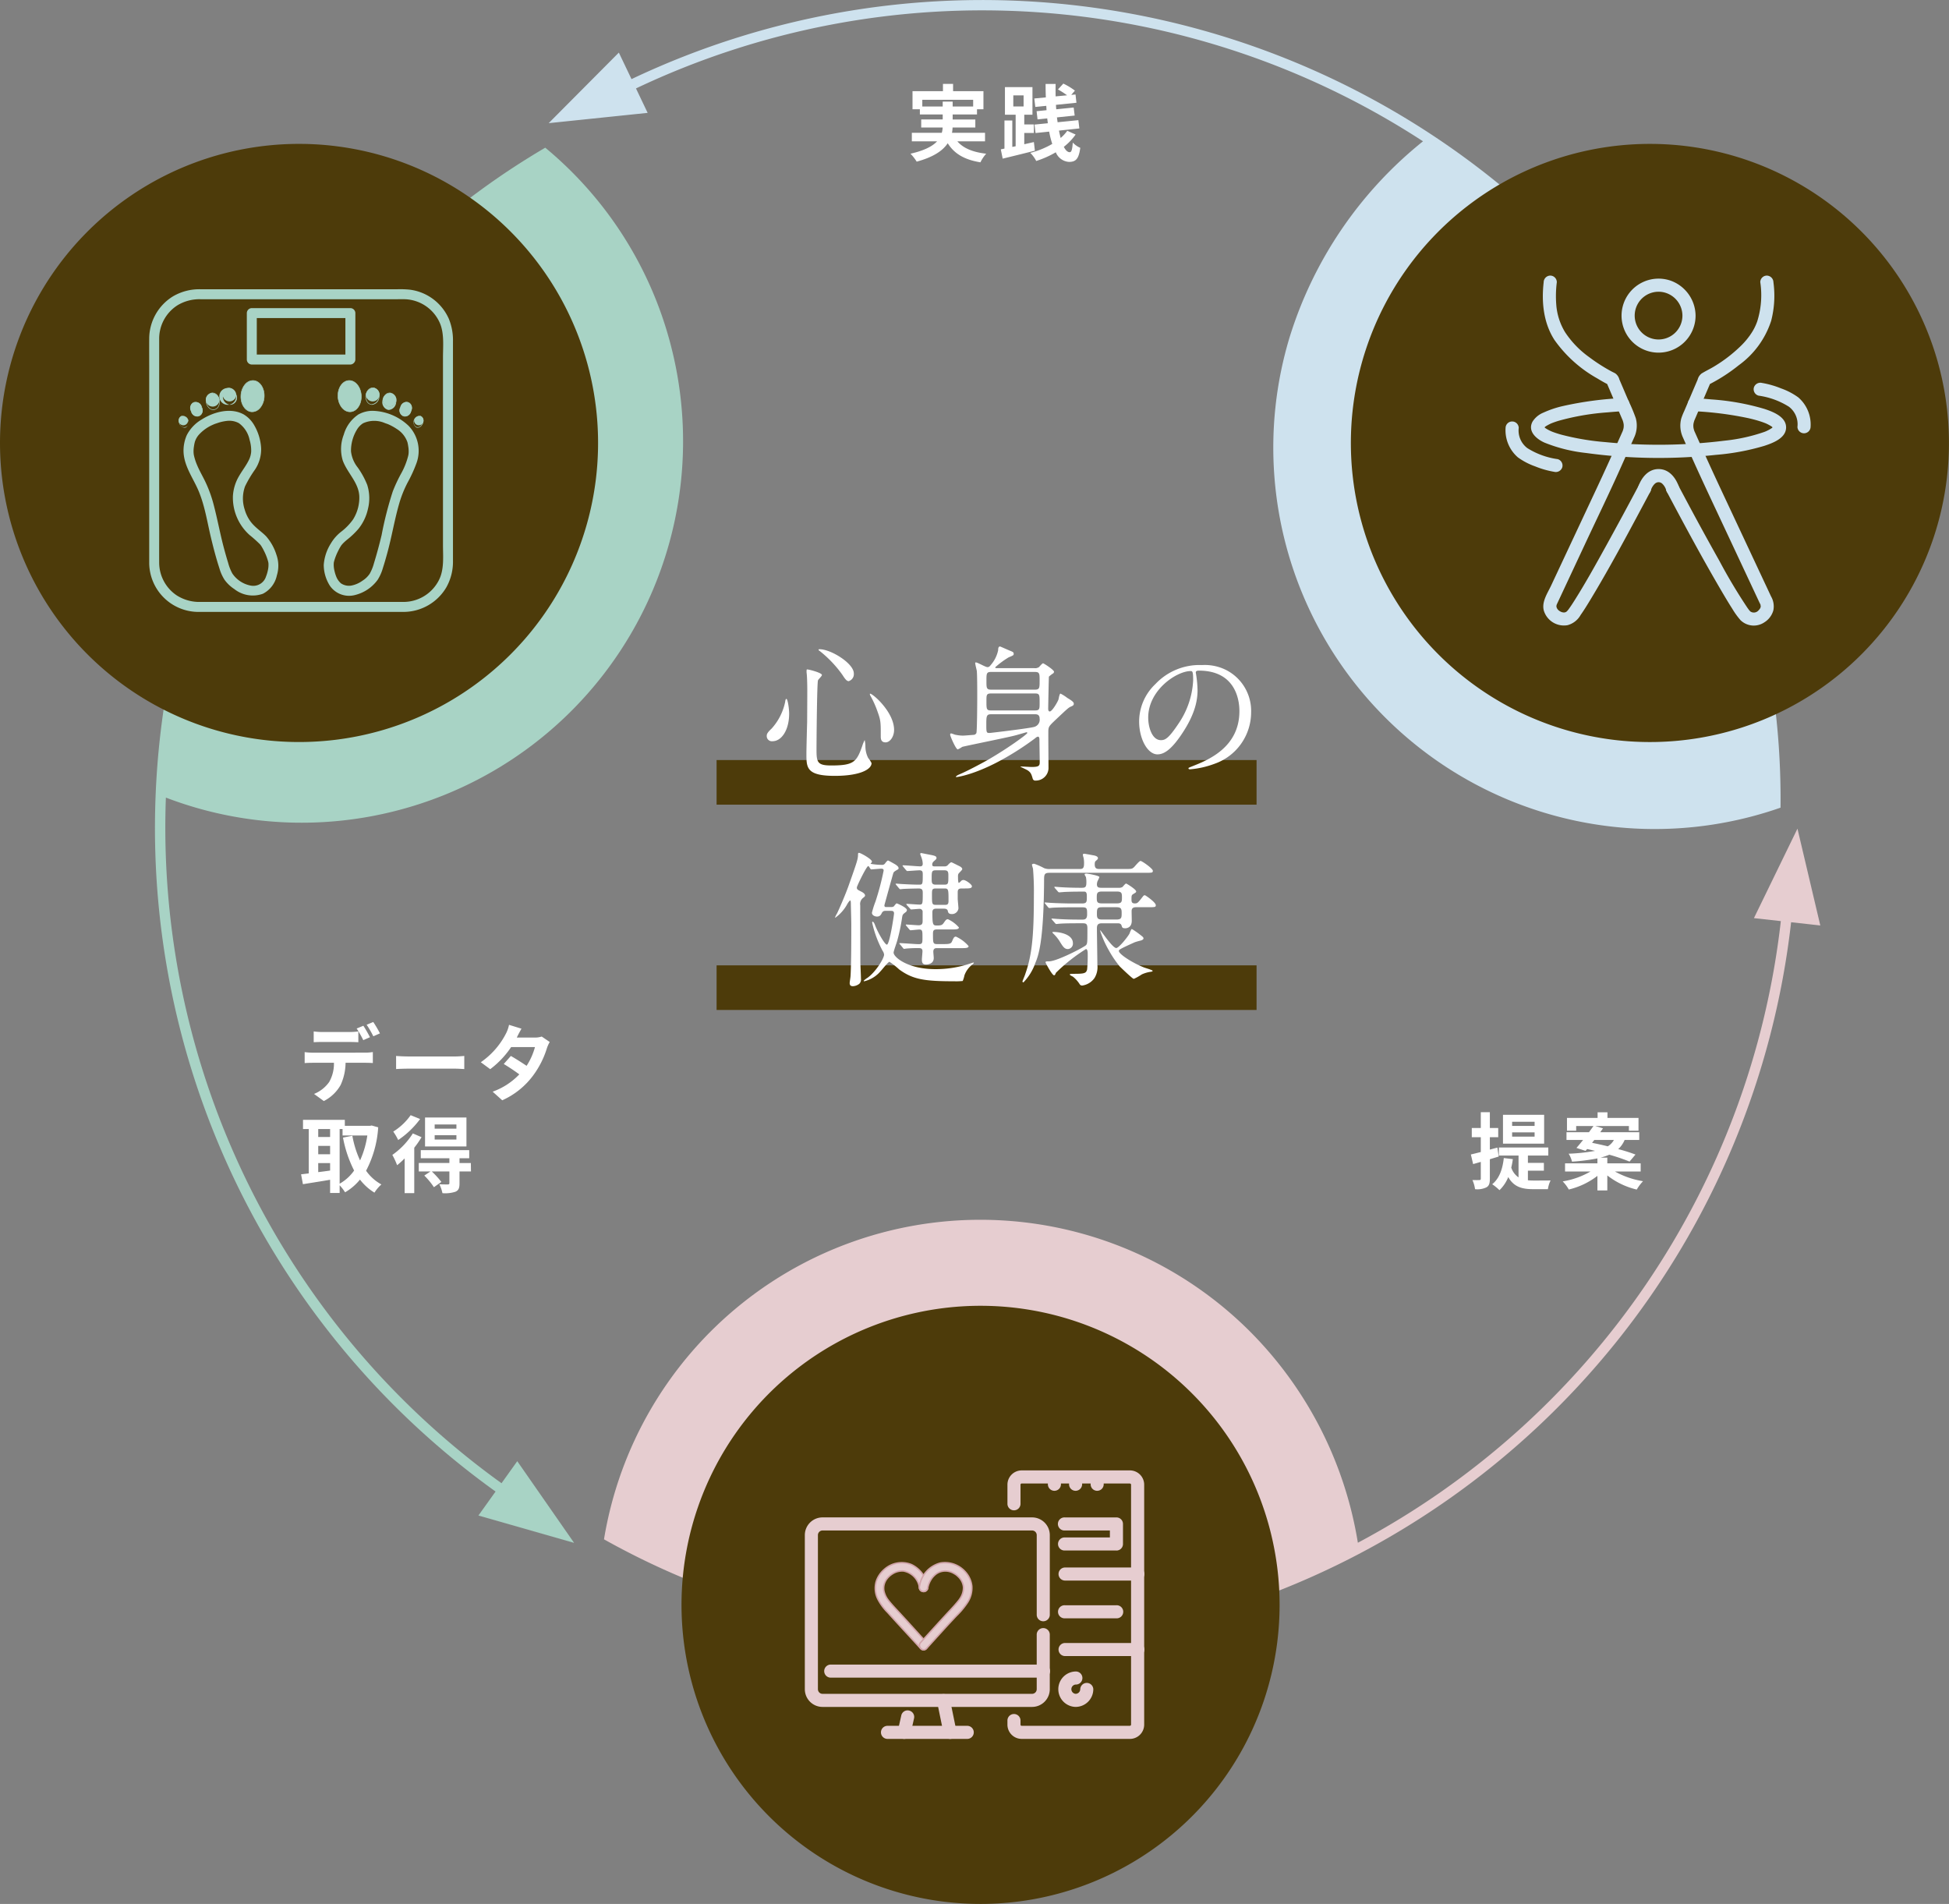 <svg xmlns="http://www.w3.org/2000/svg" xmlns:xlink="http://www.w3.org/1999/xlink" width="372.805" height="364.149" viewBox="0 0 372.805 364.149">
  <rect x="0" y="0" width="372.805" height="364.149" fill="#808080" stroke="none"/>
  <defs>
    <clipPath id="clip-path">
      <rect id="長方形_596" data-name="長方形 596" width="58.112" height="61.712" fill="#a8d3c5"/>
    </clipPath>
  </defs>
  <g id="service-concept-fig01-sp" transform="translate(-665.938 -1954.215)">
    <g id="グループ_1186" data-name="グループ 1186" transform="translate(618.797 1905.525)">
      <g id="グループ_2006" data-name="グループ 2006" transform="translate(0 0)">
        <path id="パス_5729" data-name="パス 5729" d="M3.056-9.216V-10.5h9.728v1.28H8.864v-.928H6.96v.928Zm12,6.656V-4.192H8.736A7.2,7.2,0,0,0,8.848-5.2H13.2V-6.736H8.864V-7.7H13.52v-.992h1.232v-3.456H8.944v-1.392H7.008v1.392H1.184v3.456H2.592V-7.7H6.96v.96H2.848V-5.2h4.1a4.409,4.409,0,0,1-.16,1.008H1.056V-2.56H5.888C5.024-1.632,3.488-.8.8-.192a8.922,8.922,0,0,1,1.184,1.52C5.216.448,6.992-.784,7.92-2.192,9.184-.176,11.12.96,14.176,1.456a7.242,7.242,0,0,1,1.1-1.648C12.72-.48,10.88-1.248,9.76-2.56Zm5.408-8.784h1.968v2.112H20.464ZM24.4-2.416,22.56-2V-4.16H24.4V-5.792H22.56V-7.648h1.568v-5.28H18.864v5.28h2.048v6.032l-.64.128V-6.544h-1.5v5.376l-.7.144L18.432.752c1.728-.416,4.016-.976,6.16-1.52Zm6.384-2.16A7.294,7.294,0,0,1,29.52-3.2c-.112-.432-.224-.912-.32-1.408l3.9-.416-.192-1.584-3.968.4c-.048-.3-.08-.608-.128-.928l3.392-.352-.192-1.536-3.328.336c-.032-.288-.048-.56-.064-.848l3.92-.4-.176-1.584-.816.08.7-.816A12.584,12.584,0,0,0,30.032-13.6l-1.024,1.12a16.94,16.94,0,0,1,1.744,1.12l-2.192.208c-.016-.784-.016-1.584,0-2.384H26.64c0,.864.016,1.728.048,2.576l-2.208.208.192,1.616,2.1-.208c.016.272.032.56.048.832l-1.9.192L25.1-6.752l1.856-.192c.032.32.08.624.112.928l-2.544.256.192,1.616,2.608-.272a16.8,16.8,0,0,0,.592,2.352A16.254,16.254,0,0,1,23.712-.352,6.315,6.315,0,0,1,24.848,1.2,18.376,18.376,0,0,0,28.592-.464,2.926,2.926,0,0,0,31.1,1.376c1.328,0,1.872-.544,2.176-2.688A4.452,4.452,0,0,1,31.84-2.32c-.1,1.408-.256,1.84-.592,1.84-.4,0-.784-.368-1.12-1.024a11.2,11.2,0,0,0,2.256-2.352Z" transform="translate(220.502 78.278)" fill="#fff"/>
        <path id="パス_5725" data-name="パス 5725" d="M13.9-10.992c-.3-.592-.864-1.6-1.264-2.192l-1.28.528a20.372,20.372,0,0,1,1.264,2.224Zm-3.952.912c.56,0,1.184.016,1.728.048V-12.1a12.535,12.535,0,0,1-1.728.112h-5.1A12.147,12.147,0,0,1,3.136-12.1v2.064c.5-.032,1.168-.048,1.728-.048ZM2.944-8.032a12.176,12.176,0,0,1-1.536-.112v2.1C1.856-6.08,2.464-6.1,2.944-6.1H7.008A7.075,7.075,0,0,1,6.1-2.432,6.534,6.534,0,0,1,3.2-.144l1.872,1.36A7.677,7.677,0,0,0,8.288-1.856,10.437,10.437,0,0,0,9.232-6.1h3.744c.448,0,1.056.016,1.472.048v-2.1a10.009,10.009,0,0,1-1.472.112Zm10.32-5.344a18.877,18.877,0,0,1,1.28,2.208l1.264-.56a21.285,21.285,0,0,0-1.28-2.176ZM18.9-4.9c.592-.048,1.664-.08,2.576-.08h8.592c.672,0,1.488.064,1.872.08V-7.408c-.416.032-1.12.1-1.872.1H21.472c-.832,0-2-.048-2.576-.1ZM46.752-11.12a4.031,4.031,0,0,1-1.376.192H41.984l.08-.16c.24-.5.5-.976.816-1.536L40.5-13.36a6.535,6.535,0,0,1-.512,1.52A14.922,14.922,0,0,1,35.1-6.208L36.9-4.88a17.238,17.238,0,0,0,4-4.224h4.56a12.643,12.643,0,0,1-1.6,3.584c-.912-.608-1.952-1.28-3.008-1.888l-1.36,1.536c1.088.656,2.144,1.376,2.976,1.984a13.206,13.206,0,0,1-5.1,3.312L39.2,1.072A14.921,14.921,0,0,0,45.056-3.6a17.258,17.258,0,0,0,2.7-5.328,6.406,6.406,0,0,1,.528-1.152Z" transform="translate(104.009 258.058)" fill="#fff"/>
        <path id="パス_5724" data-name="パス 5724" d="M7.744-10.88H8.3v1.232H13.04A17.788,17.788,0,0,1,11.648-4.88,19.168,19.168,0,0,1,10.176-9.6l-1.792.352a23.148,23.148,0,0,0,2.128,6.3A8.422,8.422,0,0,1,7.744-.432Zm-4.1,6.512H5.92v1.424c-.768.112-1.536.208-2.272.3ZM5.92-10.88v1.52H3.648v-1.52ZM3.648-7.664H5.92v1.6H3.648Zm10.224-3.9-.32.064H8.736V-12.64h-8v1.76h1.1V-2.4C1.3-2.336.8-2.272.368-2.224L.72-.336c1.472-.24,3.344-.528,5.2-.848V1.344H7.744V-.128a8.684,8.684,0,0,1,1.04,1.344,10.367,10.367,0,0,0,2.848-2.432A10.3,10.3,0,0,0,14.4,1.28,7.343,7.343,0,0,1,15.728-.288,8.657,8.657,0,0,1,12.8-2.912a20.575,20.575,0,0,0,2.32-8.3Zm16.208.608H25.92v-.8h4.16Zm0,2.08H25.92v-.832h4.16ZM32-13.088H24.08v5.536H32Zm-10.672-.448A11.412,11.412,0,0,1,18-10.4a11.807,11.807,0,0,1,.944,1.616A16.94,16.94,0,0,0,23.136-12.8Zm.416,3.488a14.363,14.363,0,0,1-3.92,4.112,14.2,14.2,0,0,1,.912,1.968,15.031,15.031,0,0,0,1.44-1.3v6.64h1.84V-7.312a16.9,16.9,0,0,0,1.392-2.016Zm11.1,5.664H30.672V-5.3h1.856V-6.848H23.264V-5.3h5.472v.912H22.88v1.616h2.24l-1.184.784A13.478,13.478,0,0,1,25.776.24L27.2-.768a16.823,16.823,0,0,0-1.824-2h3.36V-.544c0,.176-.064.24-.288.256-.208,0-.96,0-1.632-.032a6.686,6.686,0,0,1,.592,1.7,6.334,6.334,0,0,0,2.48-.272c.624-.272.784-.72.784-1.6V-2.768h2.192Z" transform="translate(104.364 275.513)" fill="#fff"/>
        <path id="パス_5728" data-name="パス 5728" d="M12.592-10.928h-4.3v-.8h4.3Zm0,2.048h-4.3V-9.7h4.3Zm1.824-4.176H6.544v5.52h7.872ZM5.728-5.072,5.472-6.784,4.032-6.4V-8.768h1.6v-1.76h-1.6v-3.024H2.3v3.024H.576v1.76H2.3v2.832c-.72.176-1.36.352-1.9.464l.432,1.84C1.3-3.76,1.776-3.9,2.3-4.048v3.2c0,.208-.08.272-.272.272C1.84-.56,1.3-.56.7-.576a6.255,6.255,0,0,1,.5,1.744A3.948,3.948,0,0,0,3.408.8c.48-.288.624-.752.624-1.632V-4.56Zm5.584,2.7h3.056V-3.856H11.312V-5.264h3.9V-6.8H5.76v1.536H9.52v4.176A3.592,3.592,0,0,1,8.128-2.96a14.543,14.543,0,0,0,.3-1.616L6.7-4.784C6.464-2.608,5.808-.832,4.48.224A9.776,9.776,0,0,1,5.872,1.36a7.071,7.071,0,0,0,1.68-2.512c1.088,1.936,2.7,2.32,4.8,2.32h2.784A5.609,5.609,0,0,1,15.648-.5c-.688.016-2.672.016-3.216.016-.4,0-.752-.016-1.12-.048Zm12.7-5.872H27.76a3.253,3.253,0,0,1-1.168,1.216c-1.04-.256-2.08-.48-3.008-.672ZM32.88-2.208V-3.776H26.5V-4.864H25.2a10.856,10.856,0,0,0,1.68-.56,38.146,38.146,0,0,1,3.872,1.312l1.136-1.344a32.877,32.877,0,0,0-3.3-1.04A4.908,4.908,0,0,0,29.808-8.24h2.8V-9.728H25.152c.176-.256.352-.5.528-.736l-1.5-.448h6.448v.9h1.84v-2.448H26.528v-1.072H24.64v1.072H18.784v2.448h1.76v-.9h3.312c-.272.368-.56.768-.864,1.184h-4.3V-8.24h3.168c-.448.56-.88,1.088-1.264,1.52l1.744.56.3-.352c.48.112.992.224,1.52.352a34.433,34.433,0,0,1-5.056.544,5.047,5.047,0,0,1,.64,1.52,37.4,37.4,0,0,0,4.864-.624v.944H18.416v1.568H23.28A15.56,15.56,0,0,1,17.968-.32a7.738,7.738,0,0,1,1.168,1.552,14.467,14.467,0,0,0,5.472-2.608V1.408H26.5V-1.456a14.635,14.635,0,0,0,5.632,2.7,8.364,8.364,0,0,1,1.2-1.6,16.39,16.39,0,0,1-5.376-1.856Z" transform="translate(328.088 274.961)" fill="#fff"/>
        <g id="グループ_1174" data-name="グループ 1174" transform="translate(47.141 48.69)">
          <path id="パス_4721" data-name="パス 4721" d="M233.076,125.4,190.732,44.465c-2.762-2.657-5.641-5.158-8.578-7.574.017-.017.038-.025.054-.044a.986.986,0,0,0-.136-1.39A156.349,156.349,0,0,0,15.845,15.131l-2.423-5.072L0,23.554l18.931-1.967L16.7,16.912A154.406,154.406,0,0,1,167.239,27.025a77.339,77.339,0,0,0-25.594,37.742,72.952,72.952,0,0,0,93.983,89.706,147.939,147.939,0,0,0-2.553-29.068" transform="translate(104.951 0)" fill="#cee2ee"/>
          <path id="パス_4722" data-name="パス 4722" d="M46.209,126.8A72.95,72.95,0,0,0,98.726,38,72.629,72.629,0,0,0,74.652,0,147.728,147.728,0,0,0,51.159,17.093L5.035,95.083c-.445,1.942-.822,3.893-1.185,5.843-.031-.008-.054-.027-.086-.033a.984.984,0,0,0-1.15.79A156.135,156.135,0,0,0,65.15,257.022l-3.28,4.587,18.3,5.231L69.3,251.216l-3.011,4.215A154.409,154.409,0,0,1,2.088,124.3a72.615,72.615,0,0,0,44.121,2.5" transform="translate(29.642 28.246)" fill="#a8d3c5"/>
          <path id="パス_4724" data-name="パス 4724" d="M85.629,7.571a57.2,57.2,0,1,0,21.214,78.059A57.2,57.2,0,0,0,85.629,7.571" transform="translate(258.391 27.514)" fill="#4d3b0a"/>
          <path id="パス_4725" data-name="パス 4725" d="M228.286,0l-8.327,17.114,5.147.571A154.391,154.391,0,0,1,144.2,136.578,73.956,73.956,0,0,0,123.752,96.36,72.951,72.951,0,0,0,0,135.923,147.922,147.922,0,0,0,26.741,147.6l90.893,1.867c1.2-.378,2.4-.794,3.581-1.238a.975.975,0,0,0,.809.1A156.353,156.353,0,0,0,227.072,17.9l5.584.619Z" transform="translate(115.532 158.485)" fill="#e6cdd0"/>
          <path id="パス_4727" data-name="パス 4727" d="M85.629,7.571a57.2,57.2,0,1,0,21.214,78.059A57.2,57.2,0,0,0,85.629,7.571" transform="translate(130.356 249.735)" fill="#4d3b0a"/>
          <path id="パス_4728" data-name="パス 4728" d="M64.3.448A57.2,57.2,0,1,0,113.959,64.3,57.2,57.2,0,0,0,64.3.448" transform="translate(0 27.514)" fill="#4d3b0a"/>
          <rect id="長方形_593" data-name="長方形 593" width="103.286" height="8.532" transform="translate(137.069 145.366)" fill="#4d3b0a"/>
          <rect id="長方形_594" data-name="長方形 594" width="103.286" height="8.532" transform="translate(137.069 184.632)" fill="#4d3b0a"/>
        </g>
        <path id="パス_5726" data-name="パス 5726" d="M5.656-13.636c-.084,0-.2.2-.224.56a10.909,10.909,0,0,1-2.576,5.1c-.9.84-.952,1.12-.952,1.428a.981.981,0,0,0,1.12,1.008c1.708,0,3.164-2.128,3.164-5.264C6.188-11.844,5.908-13.636,5.656-13.636Zm6.16-9.436c-.028.028.028.168.224.28a22.153,22.153,0,0,1,4.34,4.564c.616.98.9,1.2,1.2,1.2a1.393,1.393,0,0,0,.98-1.484c0-1.9-4.368-4.62-6.552-4.62C11.984-23.128,11.844-23.128,11.816-23.072Zm9.828,8.456c-.028.028-.028.2.112.42a18.551,18.551,0,0,1,1.344,3c.616,1.708.616,2.016.616,4.732,0,.392,0,1.148.924,1.148.84,0,1.624-1.092,1.624-2.38C26.264-11.228,21.924-14.868,21.644-14.616ZM9.576-19.264c-.056.056-.056.308-.056.392,0,.28.056.588.056.7.056.672.084,2.156.084,2.856,0,2.044-.028,5.348-.028,6.1-.028.868-.14,5.124-.14,6.076,0,2.66,0,4.228,5.432,4.228,4.788,0,7.028-1.232,7.028-2.436a4.907,4.907,0,0,0-.644-.98,4.967,4.967,0,0,1-.532-2.24,5.666,5.666,0,0,0-.14-1.2,6.777,6.777,0,0,0-.448,1.092C19.1-1.54,18.536-.9,14.224-.9c-2.716,0-2.8-.672-2.8-3.192,0-1.12.084-12.376.28-13.076.028-.168.756-.812.756-1.036C12.46-18.648,9.688-19.348,9.576-19.264Zm36.344-.252c-.2,0-.308,0-.308-.168a16.627,16.627,0,0,1,2.576-1.9c.952-.392.952-.42.952-.672,0-.308-.14-.364-.84-.644-.28-.112-1.708-.756-1.764-.756-.364,0-.364.476-.364.7A6.257,6.257,0,0,1,44.744-20.1c-.2.252-.336.392-.616.392-.392,0-1.876-.9-2.212-.9-.084,0-.14.028-.14.112,0,.252.28,1.316.308,1.512.084.812.084,3.92.084,4.928,0,.924-.028,6.664-.168,6.972a.649.649,0,0,1-.588.336c-.476.028-1.624.14-2.044.14a7.964,7.964,0,0,1-1.4-.168c-.14-.028-.672-.252-.812-.252q-.168,0-.168.252c0,.252,1.092,2.8,1.456,2.8a4.084,4.084,0,0,0,.84-.476c.392-.14,8.344-1.736,9.884-2.128.392-.084,2.38-.672,2.408-.672.056,0,.168,0,.168.14,0,.224-3.864,3.052-7.812,5.292C43.176-1.4,40.348.14,38.668.84c-.392.168-.588.364-.588.42s.028.056.14.056c.084,0,3.556-.42,9.1-3.556a54.011,54.011,0,0,0,5.964-3.892.956.956,0,0,1,.5-.28c.28,0,.28.448.28.588,0,.672.056,3.7.056,4.312,0,.7-.2.9-1.568.9-.28,0-1.6-.084-1.848-.084-.056,0-.28,0-.28.056.14.056,1.232.56,1.428.7.588.42.672.7.924,1.54a.5.5,0,0,0,.56.392A2.436,2.436,0,0,0,55.8-.336c0-1.148-.056-6.636-.028-7.308.056-.728.2-.868,1.652-2.24,1.848-1.736,2.24-2.128,2.716-2.3.252-.112.5-.224.5-.5s-.168-.5-1.26-1.148a7.468,7.468,0,0,0-1.288-.812c-.2,0-.336.98-.392,1.148-.224.588-1.232,2.268-1.652,2.268-.308,0-.308-.42-.308-.532,0-.28.112-6.048.14-6.132a6.086,6.086,0,0,1,.84-.644.533.533,0,0,0,.14-.28c0-.364-1.96-1.624-2.1-1.624-.168,0-.672.616-.784.728a1.338,1.338,0,0,1-.9.2Zm7.28,4.844c.9,0,.9.252.9,1.792,0,1.176,0,1.456-.9,1.456H44.828c-.9,0-.9-.252-.9-1.792,0-1.176,0-1.456.9-1.456Zm0-4.116c.9,0,.9.336.9,1.652,0,1.4,0,1.736-.9,1.736H44.828c-.9,0-.9-.336-.9-1.652,0-1.428,0-1.736.9-1.736Zm0,8.092c.364,0,.9.028.9.84a1.4,1.4,0,0,1-1.008,1.568c-.644.252-8.372,1.176-8.6,1.176-.588,0-.588-.168-.588-1.736,0-1.512.056-1.848.924-1.848ZM84.56-19.04c7.644,0,7.756,6.664,7.756,7.756,0,6.972-6.076,9.38-8.988,10.528-.7.28-.756.308-.756.392,0,.168.168.2.28.2A17.21,17.21,0,0,0,87.5-1.2a10.442,10.442,0,0,0,7.056-9.856,8.776,8.776,0,0,0-4.872-8.148,9.121,9.121,0,0,0-4.508-.9,11.585,11.585,0,0,0-8.932,3.64,9.863,9.863,0,0,0-3.108,7.14c0,3.416,1.652,6.3,3.5,6.3,1.12,0,2.548-.672,4.788-4.088,2.464-3.724,2.884-6.328,2.884-8.2a21.463,21.463,0,0,0-.28-3.024c0-.112-.056-.224-.056-.308C83.972-18.816,84-19.04,84.56-19.04Zm-1.568.084c.364,0,.476.14.476,1.82a16.016,16.016,0,0,1-2.744,8.148c-1.932,2.912-2.6,3.248-3.416,3.248-1.708,0-2.436-2.492-2.436-4.312C74.872-15.344,80.332-18.956,82.992-18.956Z" transform="translate(191.899 195.992)" fill="#fff"/>
        <path id="パス_5727" data-name="パス 5727" d="M25.424-16.632c1.008,0,1.512,0,1.512-.42,0-.364-1.2-1.2-1.6-1.2a.615.615,0,0,0-.5.224,2.092,2.092,0,0,1-.392.336c-.168,0-.168-.924-.168-1.148a1.323,1.323,0,0,1,.056-.532c.028-.168.756-.756.756-.952,0-.28-.336-.476-.616-.616-.14-.056-1.372-.7-1.456-.7-.168,0-.448.28-.588.42a.826.826,0,0,1-.812.364H19.768c-.168,0-.42,0-.42-.336a.763.763,0,0,1,.252-.588c.5-.448.56-.476.56-.7,0-.336-.392-.42-1.036-.56-.2-.028-1.848-.364-1.876-.364-.056,0-.2.028-.2.168,0,.112.252.672.28.812a3.4,3.4,0,0,1,.2,1.064c0,.5-.336.5-.5.5-.448,0-2.744-.2-3.276-.2a.074.074,0,0,0-.084.084c0,.028.056.084.112.168l.532.644c.112.112.168.2.252.2.224,0,1.988-.14,2.324-.14.616,0,.644.336.644.756,0,1.9,0,1.988-.7,1.988-.924,0-2.184-.056-3.136-.112-.2,0-1.064-.084-1.26-.084-.056,0-.084.028-.084.056,0,.056,0,.056.112.2l.532.644c.112.112.14.168.252.168.084,0,.5-.056.588-.056.924-.056,2.8-.084,2.912-.084.728,0,.784.336.784.868,0,2.072,0,2.212-.644,2.212-.364,0-2.128-.14-2.408-.14-.056,0-.084,0-.084.056,0,.028,0,.056.112.2l.56.616c.112.112.14.2.224.2.168,0,1.344-.112,1.6-.112a.563.563,0,0,1,.616.644v1.68c0,.5-.112.812-.784.812-.336,0-1.96-.14-2.352-.14a.074.074,0,0,0-.084.084c0,.028,0,.056.112.168l.532.644c.112.112.168.2.252.2.2,0,1.428-.14,1.68-.14.616,0,.616.308.616,1.512,0,1.036,0,1.288-.728,1.288-.532,0-3.024-.2-3.584-.2-.056,0-.112.028-.112.084,0,.028.084.112.14.168l.532.644c.084.112.14.2.252.2.056,0,.336-.056.392-.056a23.608,23.608,0,0,1,2.464-.084c.252,0,.644.028.644.588,0,.224-.112,1.344-.112,1.6,0,.56.112.952.784.952.112,0,1.484,0,1.484-1.26,0-.168-.084-.98-.084-1.176,0-.7.42-.7.756-.7h4.508c.924,0,1.484,0,1.484-.392A6.956,6.956,0,0,0,23.884-7.42c-.364,0-.448.224-.784.98-.2.448-.728.448-1.764.448H20.3c-.812,0-.812-.2-.812-1.988,0-.616.14-.812.756-.812h2.688c.952,0,1.512,0,1.512-.392a6.264,6.264,0,0,0-2.1-1.568c-.308,0-.448.2-.812.728-.308.448-.616.476-1.316.476-.756,0-.84-.168-.84-2.548,0-.616.392-.672.756-.672h1.484c.28,0,.616.084.7.392.056.308.14.644.784.644a1.232,1.232,0,0,0,1.26-1.092c0-.28-.14-1.568-.14-1.848V-15.9c0-.448.112-.728.728-.728Zm-5.4-.728c-.784,0-.784-.392-.784-1.176,0-1.288,0-1.568.784-1.568h1.652c.756,0,.756.392.756,1.12,0,1.372,0,1.624-.756,1.624Zm.028,3.864c-.756,0-.756-.2-.756-1.9,0-.98,0-1.232.728-1.232h1.708c.728,0,.728.252.728,2.38,0,.644-.2.756-.7.756Zm-9.492.42c-.168,0-.364,0-.364-.336,0-.056,1.624-5.908,1.708-6.16.112-.252.2-.308.868-.7a.267.267,0,0,0,.14-.224c0-.336-.42-.588-.616-.728-.14-.084-1.316-.756-1.4-.756-.056,0-.14,0-.532.5a.664.664,0,0,1-.644.336,12.846,12.846,0,0,1-2.156-.2c0-.056.028-.084.112-.168.084-.112.14-.168.14-.252,0-.476-2.184-1.68-2.464-1.68-.168,0-.2.112-.2.28,0,.9-.168,1.372-1.68,5.656-.728,2.128-2.156,5.32-2.352,5.684a3.694,3.694,0,0,0-.364.756c0,.028.028.028.056.028a7.786,7.786,0,0,0,2.3-2.632,3.49,3.49,0,0,1,.5-.672c.168,0,.168.392.168.644,0,.364.084,3.276.084,3.836,0,2.576,0,7.532-.14,9.94,0,.224-.168,1.176-.168,1.372,0,.336.112.616.616.616A2.137,2.137,0,0,0,5.4,1.6,1.133,1.133,0,0,0,5.712.644c0-.5-.112-2.772-.112-3.22,0-1.708-.028-9.3-.028-10.836a1.487,1.487,0,0,1,.56-1.428c.252-.2.364-.28.364-.448,0-.364-.532-.644-.756-.756-.728-.364-.812-.42-.812-.784,0-.252,1.848-4.088,2.184-4.088.14,0,.42.644.532.644.168,0,1.624-.14,1.932-.14s.476.056.476.364a50.97,50.97,0,0,1-1.568,5.936,16.886,16.886,0,0,0-.672,2.128c0,.532.644.728.952.728.588,0,.756-.308.98-.756a.668.668,0,0,1,.616-.336h1.12c.252,0,.56.028.56.5,0,.252-.84,5.964-1.372,5.964-.364,0-1.708-2.24-2.3-3.836-.14-.392-.336-.56-.42-.56s-.084.084-.084.224A20.919,20.919,0,0,0,9.856-4.7a1.492,1.492,0,0,1,.28.728c0,.728-1.624,3.332-3.164,4.424a4.415,4.415,0,0,0-.728.56c0,.056.028.112.084.112A5.9,5.9,0,0,0,9.492-.84c.28-.28,1.428-1.764,1.68-1.764A14.844,14.844,0,0,1,13.02-1.148C15.652.784,17.892,1.12,23.576,1.12a11.8,11.8,0,0,0,1.6-.056,5.567,5.567,0,0,0,.336-1.092,4.6,4.6,0,0,1,1.6-2.128c.084-.084.2-.2.2-.252,0-.084-.084-.084-.644.112A20.5,20.5,0,0,1,19.908-1.2c-5.18,0-7.952-2.268-7.952-3.164,0-.28.616-1.96.7-2.3a34.888,34.888,0,0,0,.924-4.4c.084-.56.14-.616.616-.98a.6.6,0,0,0,.308-.448c0-.5-1.876-1.288-1.96-1.288-.112,0-.476.5-.56.588a.876.876,0,0,1-.532.112ZM54.768-9.968c.308,0,.672,0,.812.476.084.28.112.476.672.476.112,0,1.26,0,1.26-1.428,0-.28-.028-1.568-.028-1.792,0-.42.084-.812.868-.812h2.3c1.316,0,1.456,0,1.456-.392,0-.532-1.96-1.9-2.1-1.9a.459.459,0,0,0-.336.2c-.952,1.232-1.064,1.372-1.568,1.372-.644,0-.644-.392-.644-.812,0-.7.028-.784.336-.98.5-.308.56-.336.56-.5,0-.392-1.82-1.512-1.932-1.512-.14,0-.588.56-.672.644a1.265,1.265,0,0,1-.756.168H51.828c-.56,0-.98,0-.98-.672a1.772,1.772,0,0,1,.14-.644,5.475,5.475,0,0,0,.336-.728c0-.28-2.184-.672-2.52-.672-.112,0-.308.028-.308.14,0,.14.224.448.252.532a5.115,5.115,0,0,1,.084.98c0,.98-.224,1.064-.952,1.064-1.6,0-3.052-.056-3.864-.112-.2,0-1.036-.084-1.2-.084-.056,0-.112,0-.112.056s0,.056.112.2l.56.644a.341.341,0,0,0,.28.168c.084,0,1.008-.084,1.148-.084,1.372-.056,2.3-.056,3.64-.056.476,0,.476.532.476.952,0,1.008,0,1.316-.952,1.316H46.032c-.9,0-3.052-.056-3.864-.112-.2,0-1.036-.084-1.232-.084-.028,0-.084,0-.084.056s0,.056.112.2l.532.644c.112.112.168.168.252.168.112,0,.5-.056.588-.056.728-.056,2.66-.084,3.556-.084h2.1c.98,0,.98.2.98,1.4,0,.952-.56.952-.9.952h-.728c-1.568,0-3.024-.056-3.836-.112-.2,0-1.064-.084-1.232-.084-.028,0-.112,0-.112.056s0,.056.14.2L42.84-10c.112.112.14.168.252.168.084,0,.5-.056.588-.056.98-.084,2.856-.084,3.528-.084h.952c.7,0,.868.2.868,1.008,0,2.632,0,2.856-.252,3.164-.308.364-5.572,3.108-7.084,3.108-.5,0-.672,0-.672.2,0,.112,1.26,2.464,1.624,2.464.168,0,.2-.084.364-.476a32.91,32.91,0,0,1,5.74-4.536c.308,0,.336.588.336.812a27.061,27.061,0,0,1-.112,3.108c-.2.672-.448.812-2.408.812-.644,0-.9,0-.9.14s.532.364.616.42a5.969,5.969,0,0,1,1.288,1.456.527.527,0,0,0,.5.224A3.451,3.451,0,0,0,50.4.476a4.008,4.008,0,0,0,.532-2.548c0-1.092-.084-5.964-.084-6.944,0-.644.2-.952.924-.952Zm-.112-6.076c.952,0,.98.336.98,1.148s-.056,1.12-.98,1.12H51.8c-.952,0-.98-.336-.98-1.12,0-.812.056-1.148.98-1.148Zm-.056,3c.84,0,.98.28.98,1.064,0,.9,0,1.288-.98,1.288H51.8c-.756,0-.952-.224-.952-.98,0-1.036,0-1.372.952-1.372Zm-3.136-7.308c-.56,0-1.036,0-1.036-.9,0-.168.028-.5.14-.588.392-.336.476-.42.476-.588,0-.42-.784-.532-.98-.56-.28-.056-1.484-.28-1.624-.28-.168,0-.28.028-.28.2a1.985,1.985,0,0,0,.112.476,4.812,4.812,0,0,1,.112,1.26c0,.98-.392.98-.924.98H41.888a2.687,2.687,0,0,1-1.148-.168,12.709,12.709,0,0,0-1.9-.84c-.112,0-.42.028-.42.2a7.012,7.012,0,0,0,.2.728,51.652,51.652,0,0,1,.168,5.18c0,7.5-.336,11.284-1.624,14.924-.056.252-.56,1.4-.56,1.484a.185.185,0,0,0,.2.168A10.177,10.177,0,0,0,39.06-2.352c.56-1.372,1.6-3.836,1.68-15.652,0-1.316,0-1.624,1.12-1.624H60.116c1.288,0,1.428,0,1.428-.392,0-.42-2.072-1.876-2.352-1.876-.252,0-1.036.98-1.232,1.176-.392.364-.5.364-1.624.364ZM46.256-6.16c0-1.708-2.52-2.156-3.724-2.156-.084,0-.2,0-.2.084s.224.28.308.364A7.645,7.645,0,0,1,43.68-6.58c.672,1.092.952,1.54,1.624,1.54A1.042,1.042,0,0,0,46.256-6.16Zm13.5-.868c0-.252-.056-.308-.756-.84A15.142,15.142,0,0,0,57.54-8.876c-.168,0-.42.812-.5.952-.532.868-2.044,2.688-2.492,2.688-.728,0-2.94-3.388-3.052-3.388-.028,0-.028.056-.028.084a19.271,19.271,0,0,0,1.6,3.64,21.178,21.178,0,0,0,2.128,3.164c.532.532,2.044,1.96,2.52,2.3a.372.372,0,0,0,.224.084A11.007,11.007,0,0,0,59.444-.2,6.113,6.113,0,0,1,61.18-.7c.084,0,.336-.084.336-.168,0-.168-1.456-.56-1.708-.672-2.3-.924-4.76-2.548-4.76-3.136,0-.224.028-.308,3-1.652.28-.112.924-.28,1.26-.364C59.5-6.748,59.752-6.916,59.752-7.028Z" transform="translate(206.112 235.247)" fill="#fff"/>
        <g id="グループ_1182" data-name="グループ 1182" transform="translate(335.126 101.4)">
          <path id="パス_4753" data-name="パス 4753" d="M312.107,33.92a4.565,4.565,0,1,1-3.707-4.489,4.6,4.6,0,0,1,3.707,4.489,1.258,1.258,0,0,0,2.515,0,7.19,7.19,0,0,0-4.75-6.684,7.083,7.083,0,0,0-8.39,10.351,7.083,7.083,0,0,0,13.14-3.667,1.258,1.258,0,0,0-2.515,0" transform="translate(-278.277 -26.262)" fill="#cee2ee"/>
          <path id="パス_4754" data-name="パス 4754" d="M293.43,27.819c-.443,3.778-.046,7.794,2.061,11.055a24.884,24.884,0,0,0,8.16,7.336c.73.443,1.476.876,2.245,1.25l-.449-.452,2.459,5.758q.273.633.542,1.267c.042.094.086.188.123.284l.023.056c-.1-.27.015.079.023.109a4.26,4.26,0,0,1,.111.51,2.756,2.756,0,0,1-.021.73c-.025.14-.071.278-.109.416-.008.033-.136.372-.029.109-.027.069-.061.138-.092.2q-.257.577-.514,1.152c-1.426,3.2-2.862,6.381-4.349,9.548l-8.764,18.7c-.686,1.461-1.844,3.113-1.394,4.785a4.018,4.018,0,0,0,4.533,2.793,4.085,4.085,0,0,0,2.517-1.969c.65-.916,1.238-1.879,1.821-2.839,3.682-6.084,7.039-12.372,10.388-18.64q.546-1.022,1.089-2.047c.759-1.428-1.411-2.7-2.172-1.269q-3.054,5.761-6.2,11.469c-1.946,3.519-3.893,7.052-6.036,10.455-.335.531-.673,1.06-1.037,1.57-.061.088-.123.174-.186.259-.211.293.052-.046-.025.036a3.608,3.608,0,0,1-.328.364.811.811,0,0,1-.644.169c-.253-.033.282.082-.151-.023a2.187,2.187,0,0,1-.27-.079c.167.063-.234-.125-.213-.113-.031-.019-.3-.215-.2-.136a1.4,1.4,0,0,1-.341-.393c-.109-.19-.08-.14-.052-.075,0,.01-.109-.414-.079-.209-.013-.094,0-.192-.006-.286.017.165.046-.24,0-.054s.084-.186.082-.182c.056-.119.111-.238.167-.355L301.52,77.52c2.258-4.815,4.579-9.6,6.746-14.461q.972-2.183,1.946-4.365c.169-.381.343-.759.51-1.141a5.377,5.377,0,0,0,.318-3.736,31.733,31.733,0,0,0-1.365-3.257l-1.769-4.139a2.067,2.067,0,0,0-.742-1.129c-.245-.153-.523-.268-.776-.406a33.893,33.893,0,0,1-4.3-2.76,18.106,18.106,0,0,1-4.564-4.735,11.784,11.784,0,0,1-1.689-5.273,21.1,21.1,0,0,1,.107-4.3,1.265,1.265,0,0,0-1.259-1.256,1.287,1.287,0,0,0-1.256,1.256" transform="translate(-286.138 -26.563)" fill="#cee2ee"/>
          <path id="パス_4755" data-name="パス 4755" d="M304.445,48.333a2.908,2.908,0,0,1,.732-1.233,1.1,1.1,0,0,1,.736-.324,1.046,1.046,0,0,1,.69.263,2.831,2.831,0,0,1,.788,1.294,1.29,1.29,0,0,0,1.547.878,1.269,1.269,0,0,0,.878-1.547c-.6-1.748-1.884-3.406-3.9-3.4s-3.282,1.666-3.893,3.4a1.269,1.269,0,0,0,.878,1.547,1.282,1.282,0,0,0,1.547-.878" transform="translate(-276.655 -7.262)" fill="#cee2ee"/>
          <path id="パス_4756" data-name="パス 4756" d="M322.561,27.819a16.7,16.7,0,0,1-.585,7.505,10.242,10.242,0,0,1-1.043,2.137A14.515,14.515,0,0,1,318.854,40a27.694,27.694,0,0,1-5,3.87c-.82.508-1.7.914-2.517,1.417a2.14,2.14,0,0,0-.757,1.167q-.414.972-.83,1.942L308,52.5a11.31,11.31,0,0,0-.564,1.424,5.4,5.4,0,0,0,.355,3.654c.485,1.112.989,2.218,1.482,3.326,2.047,4.585,4.194,9.117,6.324,13.662l5.6,11.954q.6,1.283,1.2,2.565a5.308,5.308,0,0,1,.274.585c-.1-.314-.046.174-.027.006-.01.1.008.188-.006.286.027-.176-.042.107-.058.142-.1.226.151-.232-.073.142a2.357,2.357,0,0,1-.307.374,1.172,1.172,0,0,1-1.539.178,3.437,3.437,0,0,1-.284-.32c-.161-.171.188.266-.025-.031l-.228-.314a103.931,103.931,0,0,1-5.392-9.023q-3.334-5.93-6.527-11.933-.671-1.251-1.336-2.509c-.759-1.43-2.931-.161-2.172,1.269,3.349,6.314,6.736,12.613,10.347,18.78.7,1.192,1.4,2.379,2.147,3.542a14.808,14.808,0,0,0,1.583,2.2,3.625,3.625,0,0,0,4.581.41,3.925,3.925,0,0,0,1.71-2.3,3.8,3.8,0,0,0-.439-2.638l-8.85-18.883c-1.512-3.226-3.009-6.45-4.461-9.7l-1.3-2.914c-.029-.061-.059-.121-.084-.184.04.1.082.27-.029-.109a4.051,4.051,0,0,1-.109-.416,2.755,2.755,0,0,1-.017-.776,2.707,2.707,0,0,1,.079-.36c.01-.038.142-.46.073-.261-.036.1-.013.027,0,0,.042-.109.092-.213.138-.32q1.37-3.211,2.743-6.42c.084-.192.165-.385.247-.579-.151.151-.3.3-.449.452a32.57,32.57,0,0,0,5.85-3.761,16.9,16.9,0,0,0,6.186-8.486,19.159,19.159,0,0,0,.431-7.395,1.294,1.294,0,0,0-1.258-1.256,1.264,1.264,0,0,0-1.257,1.256" transform="translate(-273.839 -26.563)" fill="#cee2ee"/>
          <path id="パス_4757" data-name="パス 4757" d="M323.374,40.284a64.808,64.808,0,0,1,10.372,1.325c.656.148,1.309.316,1.951.51.261.079.521.163.778.253q.179.063.357.132c.063.023.4.159.194.073a8.509,8.509,0,0,1,1.15.608c.132.084.161.132.01,0,.056.048.117.094.169.148a1.648,1.648,0,0,0,.146.151c.159.117-.192-.215-.027-.027.2.228-.04-.211.021.063.017.084-.033-.351-.027-.125s.052-.289.015-.119c-.054.236.146-.278-.023.029-.117.215.063-.065.038-.046a1.409,1.409,0,0,0-.155.161c-.048.048-.1.088-.157.134.134-.119.163-.109.015-.017s-.305.194-.464.282-.336.176-.51.255c-.042.019-.305.132-.182.079l-.257.1a33.625,33.625,0,0,1-7.549,1.662,102.553,102.553,0,0,1-22.817.278,48.52,48.52,0,0,1-8.5-1.44c-.521-.148-1.037-.309-1.543-.5l-.309-.121c.2.079,0,0-.084-.038-.188-.088-.374-.176-.556-.276-.146-.082-.288-.169-.431-.261-.044-.027-.251-.186-.088-.056s-.05-.044-.088-.082a.927.927,0,0,0-.134-.138c-.159-.1.186.243.034.046a.438.438,0,0,1-.084-.14c-.006-.048.1.322.046.088-.042-.186.015.332.015.142s-.015.044-.033.13a1.213,1.213,0,0,1,.042-.157c-.065.186-.14.209-.015.067.155-.176-.121.111-.05.052.052-.044.092-.107.142-.151l.165-.151c.1-.09-.1.077-.1.075.046-.033.09-.069.136-.1a8.629,8.629,0,0,1,1.15-.608c-.192.084.075-.027.138-.052.117-.044.234-.088.353-.13.278-.1.556-.19.838-.276a46.832,46.832,0,0,1,9.358-1.612q1.48-.135,2.965-.224c1.608-.1,1.62-2.613,0-2.515A66.2,66.2,0,0,0,298.271,39.3a19.1,19.1,0,0,0-3.7,1.246,4.452,4.452,0,0,0-2.091,1.723c-1,1.856.742,3.332,2.285,4.02a29.731,29.731,0,0,0,7.984,1.986,101.824,101.824,0,0,0,24.816.355,44.808,44.808,0,0,0,9.22-1.714c1.568-.514,4.1-1.424,4.192-3.422.1-2.13-2.513-3.111-4.146-3.65a46.522,46.522,0,0,0-10.148-1.817q-1.653-.157-3.307-.255c-1.616-.1-1.61,2.417,0,2.515" transform="translate(-287.319 -14.345)" fill="#cee2ee"/>
          <path id="パス_4758" data-name="パス 4758" d="M313.475,38.822a14.686,14.686,0,0,1,5.82,2.118A4.212,4.212,0,0,1,320.93,44.8a1.258,1.258,0,0,0,2.515,0,6.861,6.861,0,0,0-2.346-5.636,12.876,12.876,0,0,0-3.305-1.727,17.216,17.216,0,0,0-3.65-1.043,1.294,1.294,0,0,0-1.547.878,1.269,1.269,0,0,0,.878,1.547" transform="translate(-265.1 -15.864)" fill="#cee2ee"/>
          <path id="パス_4759" data-name="パス 4759" d="M299.831,47.108a14.686,14.686,0,0,1-5.82-2.118,4.213,4.213,0,0,1-1.635-3.864,1.258,1.258,0,0,0-2.515,0,6.861,6.861,0,0,0,2.346,5.636,12.874,12.874,0,0,0,3.305,1.727,17.211,17.211,0,0,0,3.65,1.043,1.294,1.294,0,0,0,1.547-.878,1.269,1.269,0,0,0-.878-1.547" transform="translate(-289.858 -12.003)" fill="#cee2ee"/>
        </g>
        <g id="グループ_1177" data-name="グループ 1177" transform="translate(75.676 104.01)" style="isolation: isolate">
          <g id="グループ_1176" data-name="グループ 1176">
            <g id="グループ_1175" data-name="グループ 1175" clip-path="url(#clip-path)">
              <path id="パス_4729" data-name="パス 4729" d="M214.872,85.824H175.978a8.033,8.033,0,0,1-4.587-1.29,7.567,7.567,0,0,1-3.3-6.257c-.01-1.946,0-3.895,0-5.843V37.185c0-.573,0-1.148,0-1.721a7.572,7.572,0,0,1,3.508-6.381,8.117,8.117,0,0,1,4.432-1.154h37.4c.567,0,1.135-.015,1.7,0a7.584,7.584,0,0,1,6.675,4.612c.834,1.994.571,4.415.571,6.535V74.894c0,2.22.261,4.673-.757,6.715a7.609,7.609,0,0,1-6.755,4.215.954.954,0,0,0,0,1.907A9.529,9.529,0,0,0,223,83.066a9.978,9.978,0,0,0,1.288-5.126V36.012a10.761,10.761,0,0,0-.784-4.319,9.468,9.468,0,0,0-7.455-5.59,18.659,18.659,0,0,0-2.394-.082H175.978a9.95,9.95,0,0,0-5.235,1.351,9.533,9.533,0,0,0-4.558,8.07c-.013,1.781,0,3.562,0,5.344V76.567c0,.577,0,1.152,0,1.727a9.438,9.438,0,0,0,9.671,9.437h39.016a.954.954,0,0,0,0-1.907" transform="translate(-166.179 -26.019)" fill="#a8d3c5"/>
              <path id="パス_4730" data-name="パス 4730" d="M194.92,36.629H176.066l.953.953V28.7l-.953.953H194.92l-.953-.953v8.885a.954.954,0,0,0,1.907,0V28.7a.967.967,0,0,0-.953-.953H176.066a.965.965,0,0,0-.953.953v8.885a.967.967,0,0,0,.953.953H194.92a.954.954,0,0,0,0-1.907" transform="translate(-156.435 -24.138)" fill="#a8d3c5"/>
              <path id="パス_4731" data-name="パス 4731" d="M179.917,39.5a5.252,5.252,0,0,1,2.047,3.2,7.085,7.085,0,0,1,.3,2.262,4.326,4.326,0,0,1-.42,1.541c-.514,1.072-1.259,2.009-1.854,3.034a8.434,8.434,0,0,0-1.221,3.939,9.592,9.592,0,0,0,3.184,7.411,25.008,25.008,0,0,1,1.988,1.773c.025.027.207.253.134.155s.109.165.132.2a9.679,9.679,0,0,1,.5.9,10.736,10.736,0,0,1,.769,1.936c.033.128.065.257.088.389s-.013-.176,0-.029c0,.056.006.111.008.167a5.074,5.074,0,0,1-.033.815c.008-.073-.033.209-.048.284-.029.148-.061.3-.1.445a6.46,6.46,0,0,1-.286.893,2.548,2.548,0,0,1-2.893,1.754,5.472,5.472,0,0,1-3.556-2.327,8.963,8.963,0,0,1-.79-2c-.28-.912-.542-1.829-.79-2.749-.765-2.839-1.277-5.737-2.036-8.576a24.3,24.3,0,0,0-1.629-4.386c-.485-.993-1.043-1.944-1.474-2.967a10.584,10.584,0,0,1-.621-1.89c-.013-.061-.061-.349-.052-.293s-.017-.213-.019-.266a5.1,5.1,0,0,1,.013-.692c.008-.107.021-.213.033-.322-.027.215.019-.1.027-.159a7.8,7.8,0,0,1,.167-.849,3.712,3.712,0,0,1,.809-1.42,7.816,7.816,0,0,1,2.618-1.859l.268-.119c-.182.079-.031.013.056-.021.167-.063.332-.117.5-.171a8.264,8.264,0,0,1,2-.449,3.815,3.815,0,0,1,2.181.445.954.954,0,0,0,.962-1.647c-2.5-1.409-5.751-.523-8.057.928a7.429,7.429,0,0,0-2.86,2.975,7.334,7.334,0,0,0-.623,3.487c.207,2.676,1.9,4.892,2.9,7.3,1.181,2.854,1.635,5.963,2.356,8.95.466,1.94.974,3.876,1.593,5.774a8.344,8.344,0,0,0,.981,2.189,7.108,7.108,0,0,0,1.877,1.779,5.7,5.7,0,0,0,5.463.889A5.117,5.117,0,0,0,187.18,68.6a6.238,6.238,0,0,0-.075-3.9,9.83,9.83,0,0,0-1.992-3.575c-.692-.707-1.514-1.271-2.216-1.967a6.738,6.738,0,0,1-1.062-1.3,7.189,7.189,0,0,1-.809-1.829,6.809,6.809,0,0,1,.065-4.447,22.424,22.424,0,0,1,1.888-3.184,6.974,6.974,0,0,0,1.19-4.056,9.813,9.813,0,0,0-1.486-4.717,5.708,5.708,0,0,0-1.8-1.769c-1.047-.646-2,1-.962,1.647" transform="translate(-162.753 -13.884)" fill="#a8d3c5"/>
              <path id="パス_4732" data-name="パス 4732" d="M179.034,37.473c-.084,1.652-1.148,2.942-2.379,2.881s-2.164-1.453-2.08-3.1,1.148-2.942,2.379-2.879,2.164,1.451,2.08,3.1" transform="translate(-157.028 -16.913)" fill="#a8d3c5"/>
              <path id="パス_4733" data-name="パス 4733" d="M176.764,40.428c-.029,0-.059,0-.088,0-1.254-.063-2.208-1.478-2.124-3.153a3.6,3.6,0,0,1,.769-2.112,2.033,2.033,0,0,1,1.66-.815c1.256.065,2.21,1.478,2.124,3.155a3.59,3.59,0,0,1-.769,2.109,2.046,2.046,0,0,1-1.572.817m.13-5.988a1.961,1.961,0,0,0-1.5.782,3.507,3.507,0,0,0-.748,2.055c-.082,1.622.832,2.994,2.034,3.052a1.925,1.925,0,0,0,1.583-.78,3.5,3.5,0,0,0,.748-2.053c.081-1.624-.832-2.994-2.034-3.054-.029,0-.057,0-.084,0" transform="translate(-157.053 -16.939)" fill="#a8d3c5"/>
              <path id="パス_4734" data-name="パス 4734" d="M175.476,36.461a1.308,1.308,0,1,1-1.482-1.42,1.471,1.471,0,0,1,1.482,1.42" transform="translate(-158.809 -16.19)" fill="#a8d3c5"/>
              <path id="パス_4735" data-name="パス 4735" d="M174.324,38.314a1.571,1.571,0,0,1-1.39-1.47,1.354,1.354,0,1,1,1.537,1.461,1.144,1.144,0,0,1-.146.008m-.165-3.209a.958.958,0,0,0-.134.008,1.61,1.61,0,1,0,1.428,1.38,1.475,1.475,0,0,0-1.294-1.388" transform="translate(-158.834 -16.214)" fill="#a8d3c5"/>
              <path id="パス_4736" data-name="パス 4736" d="M172.093,37.333a1.108,1.108,0,1,1-2.017.734,1.108,1.108,0,1,1,2.017-.734" transform="translate(-162.045 -14.754)" fill="#a8d3c5"/>
              <path id="パス_4737" data-name="パス 4737" d="M171.289,39.125a1.093,1.093,0,0,1-.583-.18,1.731,1.731,0,0,1-.69-1.9,1.013,1.013,0,0,1,.6-.671,1.31,1.31,0,0,1,1.545.964,1.647,1.647,0,0,1,.04,1.058,1.016,1.016,0,0,1-.6.671.918.918,0,0,1-.309.054m-.362-2.705a.783.783,0,0,0-.276.048.918.918,0,0,0-.546.61,1.637,1.637,0,0,0,.65,1.785.866.866,0,0,0,1.357-.493,1.562,1.562,0,0,0-.04-1,1.334,1.334,0,0,0-1.146-.953" transform="translate(-162.069 -14.779)" fill="#a8d3c5"/>
              <path id="パス_4738" data-name="パス 4738" d="M170.64,38.41a.905.905,0,1,1-1.21-.763,1.026,1.026,0,0,1,1.21.763" transform="translate(-163.204 -13.383)" fill="#a8d3c5"/>
              <path id="パス_4739" data-name="パス 4739" d="M169.99,39.885a1.175,1.175,0,0,1-1.016-.836,1.356,1.356,0,0,1-.033-.87.827.827,0,0,1,.5-.552,1.213,1.213,0,0,1,.807,2.214.77.77,0,0,1-.255.044m-.3-2.208a.62.62,0,0,0-.222.04.736.736,0,0,0-.441.491,1.27,1.27,0,0,0,.033.809.858.858,0,1,0,1.555-.567,1.08,1.08,0,0,0-.926-.774" transform="translate(-163.229 -13.407)" fill="#a8d3c5"/>
              <path id="パス_4740" data-name="パス 4740" d="M173.933,36.933a1.308,1.308,0,1,1-1.482-1.42,1.471,1.471,0,0,1,1.482,1.42" transform="translate(-160.492 -15.675)" fill="#a8d3c5"/>
              <path id="パス_4741" data-name="パス 4741" d="M172.779,38.787a1.227,1.227,0,0,1-.847-.366,1.9,1.9,0,0,1-.542-1.106,1.523,1.523,0,0,1,1.077-1.825,1.2,1.2,0,0,1,1,.355,1.983,1.983,0,0,1,.324,2.314,1.2,1.2,0,0,1-.861.617,1.152,1.152,0,0,1-.148.01m-.161-3.211a.731.731,0,0,0-.136.01,1.424,1.424,0,0,0-1,1.716A1.787,1.787,0,0,0,172,38.352a1.048,1.048,0,0,0,1.708-.24,1.886,1.886,0,0,0-.309-2.2,1.135,1.135,0,0,0-.78-.339" transform="translate(-160.517 -15.7)" fill="#a8d3c5"/>
              <path id="パス_4742" data-name="パス 4742" d="M188.749,37.86a6.9,6.9,0,0,0-2.768,3.836,7.562,7.562,0,0,0-.19,4.963c.907,2.448,3.115,4.254,3.165,6.956a7.864,7.864,0,0,1-1.192,4.29,10.876,10.876,0,0,1-2.235,2.323,7.98,7.98,0,0,0-2.013,2.27,8.859,8.859,0,0,0-1.365,4.106,7.477,7.477,0,0,0,1.2,4.035,4.462,4.462,0,0,0,4.8,1.727,7.584,7.584,0,0,0,4.307-2.9,8.576,8.576,0,0,0,1.006-2.262c.314-.972.594-1.959.863-2.946.84-3.086,1.359-6.257,2.241-9.328a21.686,21.686,0,0,1,1.616-4.054,26.648,26.648,0,0,0,1.7-3.713A6.889,6.889,0,0,0,198.372,40a10.383,10.383,0,0,0-6.843-2.86,5.575,5.575,0,0,0-2.781.717.954.954,0,0,0,.962,1.647,5.145,5.145,0,0,1,4.188,0c.167.054.335.111.5.174.061.021.293.123.056.019.1.046.2.09.3.138a10.159,10.159,0,0,1,1.346.765,4.84,4.84,0,0,1,2.061,2.553,7.864,7.864,0,0,1,.151.79c.01.063.054.374.027.161.017.121.029.24.038.362a4.966,4.966,0,0,1,.013.61c0,.115-.015.228-.027.343.019-.174,0-.015,0,.019-.017.1-.033.19-.054.286a13.751,13.751,0,0,1-1.392,3.473,29.64,29.64,0,0,0-1.555,3.335,67.7,67.7,0,0,0-2.145,8.383c-.435,1.817-.92,3.621-1.47,5.4a8.485,8.485,0,0,1-.8,1.976,4.625,4.625,0,0,1-1.386,1.338,5.335,5.335,0,0,1-2.214.949,2.752,2.752,0,0,1-1.913-.449,3.314,3.314,0,0,1-.905-1.313,6.394,6.394,0,0,1-.286-.9c-.038-.148-.071-.3-.1-.447-.013-.056-.059-.372-.048-.284a5,5,0,0,1-.038-.771c0-.071.036-.372,0-.146a4.286,4.286,0,0,1,.111-.479,10.948,10.948,0,0,1,.753-1.879,9.718,9.718,0,0,1,.47-.855c.061-.1.123-.192.19-.284-.138.192.082-.092.128-.142a8.968,8.968,0,0,1,.912-.847,15.243,15.243,0,0,0,2.181-2.086,9.225,9.225,0,0,0,1.8-3.784,8.446,8.446,0,0,0-.142-4.627,15.691,15.691,0,0,0-1.817-3.316,6.031,6.031,0,0,1-1.28-3.08,7.739,7.739,0,0,1,1.108-4.108,3.666,3.666,0,0,1,1.242-1.284c1.043-.644.086-2.293-.962-1.647" transform="translate(-148.759 -13.887)" fill="#a8d3c5"/>
              <path id="パス_4743" data-name="パス 4743" d="M183.455,37.473c.084,1.652,1.148,2.942,2.379,2.881s2.164-1.453,2.08-3.1-1.148-2.942-2.379-2.879-2.164,1.451-2.08,3.1" transform="translate(-147.343 -16.913)" fill="#a8d3c5"/>
              <path id="パス_4744" data-name="パス 4744" d="M185.775,40.428c-1.219,0-2.262-1.29-2.344-2.927-.084-1.677.87-3.09,2.124-3.155s2.346,1.25,2.431,2.927-.87,3.09-2.126,3.153c-.029,0-.057,0-.086,0m-.132-5.988c-.027,0-.054,0-.082,0-1.2.061-2.116,1.43-2.034,3.054.079,1.585,1.079,2.835,2.247,2.835.027,0,.054,0,.081,0,1.2-.059,2.116-1.43,2.034-3.052-.079-1.587-1.079-2.837-2.247-2.837" transform="translate(-147.368 -16.939)" fill="#a8d3c5"/>
              <path id="パス_4745" data-name="パス 4745" d="M186.016,36.461a1.308,1.308,0,1,0,1.482-1.42,1.471,1.471,0,0,0-1.482,1.42" transform="translate(-144.565 -16.19)" fill="#a8d3c5"/>
              <path id="パス_4746" data-name="パス 4746" d="M187.217,38.314a1.167,1.167,0,0,1-.146-.008,1.192,1.192,0,0,1-.859-.617,1.974,1.974,0,0,1,.324-2.314,1.2,1.2,0,0,1,1-.355,1.52,1.52,0,0,1,1.077,1.825,1.57,1.57,0,0,1-1.39,1.47m.165-3.209a1.136,1.136,0,0,0-.782.339,1.881,1.881,0,0,0-.307,2.2,1.1,1.1,0,0,0,.79.569,1.61,1.61,0,0,0,.435-3.1,1.011,1.011,0,0,0-.136-.008" transform="translate(-144.59 -16.214)" fill="#a8d3c5"/>
              <path id="パス_4747" data-name="パス 4747" d="M189.226,37.333a1.108,1.108,0,1,0,2.018.734,1.108,1.108,0,1,0-2.018-.734" transform="translate(-141.158 -14.754)" fill="#a8d3c5"/>
              <path id="パス_4748" data-name="パス 4748" d="M190.08,39.125a.93.93,0,0,1-.312-.054,1.306,1.306,0,0,1-.562-1.729,1.635,1.635,0,0,1,.65-.836,1,1,0,0,1,.893-.128,1.016,1.016,0,0,1,.6.671,1.728,1.728,0,0,1-.69,1.9,1.1,1.1,0,0,1-.583.18m.36-2.705a1.006,1.006,0,0,0-.533.165,1.545,1.545,0,0,0-.611.788,1.214,1.214,0,0,0,.506,1.608.912.912,0,0,0,.811-.117,1.632,1.632,0,0,0,.648-1.785.913.913,0,0,0-.546-.61.824.824,0,0,0-.276-.048" transform="translate(-141.182 -14.78)" fill="#a8d3c5"/>
              <path id="パス_4749" data-name="パス 4749" d="M190.466,38.41a.905.905,0,1,0,1.211-.763,1.026,1.026,0,0,0-1.211.763" transform="translate(-139.785 -13.383)" fill="#a8d3c5"/>
              <path id="パス_4750" data-name="パス 4750" d="M191.166,39.887a.754.754,0,0,1-.255-.046,1.213,1.213,0,0,1,.8-2.214.83.83,0,0,1,.5.554,1.411,1.411,0,0,1-.567,1.555.889.889,0,0,1-.481.151m-.631-1.436a.983.983,0,0,0,.408,1.3.739.739,0,0,0,.654-.094,1.325,1.325,0,0,0,.527-1.447.735.735,0,0,0-.441-.493.982.982,0,0,0-1.148.734" transform="translate(-139.81 -13.407)" fill="#a8d3c5"/>
              <path id="パス_4751" data-name="パス 4751" d="M187.559,36.933a1.308,1.308,0,1,0,1.482-1.42,1.471,1.471,0,0,0-1.482,1.42" transform="translate(-142.882 -15.675)" fill="#a8d3c5"/>
              <path id="パス_4752" data-name="パス 4752" d="M188.759,38.785a1.165,1.165,0,0,1-.146-.008,1.523,1.523,0,0,1-1.077-1.825,1.885,1.885,0,0,1,.541-1.106,1.2,1.2,0,0,1,1-.355,1.52,1.52,0,0,1,1.077,1.825,1.568,1.568,0,0,1-1.39,1.47m.165-3.209a1.136,1.136,0,0,0-.782.339,1.8,1.8,0,0,0-.512,1.05,1.261,1.261,0,1,0,1.43-1.378.745.745,0,0,0-.136-.01" transform="translate(-142.907 -15.7)" fill="#a8d3c5"/>
            </g>
          </g>
        </g>
        <g id="グループ_1184" data-name="グループ 1184" transform="translate(201.089 329.916)">
          <path id="パス_4760" data-name="パス 4760" d="M269.735,175.237H229.651a3.39,3.39,0,0,1-3.385-3.389V142.376a3.39,3.39,0,0,1,3.385-3.389h40.084a3.392,3.392,0,0,1,3.389,3.389v15.178a1.251,1.251,0,1,1-2.5,0V142.376a.89.89,0,0,0-.886-.886H229.651a.886.886,0,0,0-.882.886v29.472a.886.886,0,0,0,.882.886h40.084a.89.89,0,0,0,.886-.886V161.459a1.251,1.251,0,1,1,2.5,0v10.388a3.392,3.392,0,0,1-3.389,3.389" transform="translate(-226.266 -129.999)" fill="#e6cdd0"/>
          <path id="パス_4761" data-name="パス 4761" d="M249.71,160.557H234.458a1.251,1.251,0,0,1,0-2.5H249.71a1.251,1.251,0,1,1,0,2.5" transform="translate(-218.695 -109.204)" fill="#e6cdd0"/>
          <path id="パス_4762" data-name="パス 4762" d="M236.01,162.1a1.129,1.129,0,0,1-.274-.033,1.248,1.248,0,0,1-.947-1.495l.663-2.948a1.227,1.227,0,0,1,1.495-.945,1.248,1.248,0,0,1,.947,1.495l-.663,2.946a1.251,1.251,0,0,1-1.221.98" transform="translate(-217.004 -110.745)" fill="#e6cdd0"/>
          <path id="パス_4763" data-name="パス 4763" d="M240.854,163.748a1.248,1.248,0,0,1-1.223-1l-1.252-6.113a1.252,1.252,0,0,1,2.452-.5l1.252,6.115a1.252,1.252,0,0,1-.976,1.478,1.305,1.305,0,0,1-.253.027" transform="translate(-213.084 -112.394)" fill="#e6cdd0"/>
          <path id="パス_4764" data-name="パス 4764" d="M269.913,154.953h-40.6a1.251,1.251,0,1,1,0-2.5h40.6a1.251,1.251,0,1,1,0,2.5" transform="translate(-224.307 -115.315)" fill="#e6cdd0"/>
          <path id="パス_4765" data-name="パス 4765" d="M268.158,186.041H247.525a2.727,2.727,0,0,1-2.722-2.726v-.736a1.251,1.251,0,1,1,2.5,0v.736a.226.226,0,0,0,.22.224h20.633c.174,0,.295-.092.295-.224v-45.9c0-.134-.121-.224-.295-.224H247.525a.226.226,0,0,0-.22.224v3.608a1.251,1.251,0,1,1-2.5,0v-3.608a2.727,2.727,0,0,1,2.722-2.726h20.633a2.734,2.734,0,0,1,2.8,2.726v45.9a2.732,2.732,0,0,1-2.8,2.726" transform="translate(-206.049 -134.688)" fill="#e6cdd0"/>
          <path id="パス_4766" data-name="パス 4766" d="M252.77,159.862a3.39,3.39,0,0,1,0-6.778,1.251,1.251,0,1,1,0,2.5.89.89,0,0,0,0,1.773.89.89,0,0,0,.886-.886,1.251,1.251,0,0,1,2.5,0,3.392,3.392,0,0,1-3.389,3.389" transform="translate(-200.976 -114.625)" fill="#e6cdd0"/>
          <path id="パス_4767" data-name="パス 4767" d="M260.58,145.323h-9.874a1.251,1.251,0,1,1,0-2.5h8.622v-1.33h-8.622a1.252,1.252,0,1,1,0-2.5h9.874a1.252,1.252,0,0,1,1.252,1.252v3.832a1.25,1.25,0,0,1-1.252,1.252" transform="translate(-200.976 -130.001)" fill="#e6cdd0"/>
          <path id="パス_4768" data-name="パス 4768" d="M264.631,146.072H250.705a1.251,1.251,0,0,1,0-2.5h13.926a1.251,1.251,0,1,1,0,2.5" transform="translate(-200.975 -125.002)" fill="#e6cdd0"/>
          <path id="パス_4769" data-name="パス 4769" d="M264.631,152.979H250.705a1.251,1.251,0,0,1,0-2.5h13.926a1.251,1.251,0,1,1,0,2.5" transform="translate(-200.975 -117.468)" fill="#e6cdd0"/>
          <path id="パス_4770" data-name="パス 4770" d="M249.755,138.591a1.25,1.25,0,0,1-1.252-1.252v-1.4a1.252,1.252,0,0,1,2.5,0v1.4a1.25,1.25,0,0,1-1.252,1.252" transform="translate(-202.013 -134.688)" fill="#e6cdd0"/>
          <path id="パス_4771" data-name="パス 4771" d="M251.693,138.591a1.25,1.25,0,0,1-1.252-1.252v-1.4a1.252,1.252,0,0,1,2.5,0v1.4a1.25,1.25,0,0,1-1.252,1.252" transform="translate(-199.9 -134.688)" fill="#e6cdd0"/>
          <path id="パス_4772" data-name="パス 4772" d="M253.667,138.591a1.25,1.25,0,0,1-1.252-1.252v-1.4a1.252,1.252,0,0,1,2.5,0v1.4a1.25,1.25,0,0,1-1.252,1.252" transform="translate(-197.747 -134.688)" fill="#e6cdd0"/>
          <path id="パス_4773" data-name="パス 4773" d="M260.58,149.526h-9.874a1.251,1.251,0,1,1,0-2.5h9.874a1.251,1.251,0,1,1,0,2.5" transform="translate(-200.976 -121.234)" fill="#e6cdd0"/>
          <path id="パス_4774" data-name="パス 4774" d="M242.724,147.632a5.6,5.6,0,0,0-3.09-4.129,4.974,4.974,0,0,0-5.233.958,5.093,5.093,0,0,0-1.489,2.222,4.643,4.643,0,0,0,.307,3.427,10.362,10.362,0,0,0,1.852,2.523c2.084,2.316,4.215,4.6,6.314,6.9.7.763,1.825-.372,1.133-1.131-1.725-1.892-3.437-3.795-5.172-5.676-.644-.694-1.3-1.374-1.9-2.105-.073-.09-.146-.182-.22-.274-.13-.161.1.132-.015-.019l-.088-.117c-.071-.1-.144-.2-.207-.3a4.425,4.425,0,0,1-.562-1.394,2.936,2.936,0,0,1,.583-2.3,4.332,4.332,0,0,1,.6-.625c.044-.036.088-.069.13-.107.13-.119-.176.111-.033.025.121-.075.232-.165.353-.24a3.432,3.432,0,0,1,2.132-.546,3.754,3.754,0,0,1,3.067,3.335.808.808,0,0,0,.985.558.82.82,0,0,0,.558-.985" transform="translate(-219.237 -125.482)" fill="#e6cdd0"/>
          <path id="パス_4775" data-name="パス 4775" d="M242.724,147.632a5.6,5.6,0,0,0-3.09-4.129,4.974,4.974,0,0,0-5.233.958,5.093,5.093,0,0,0-1.489,2.222,4.643,4.643,0,0,0,.307,3.427,10.362,10.362,0,0,0,1.852,2.523c2.084,2.316,4.215,4.6,6.314,6.9.7.763,1.825-.372,1.133-1.131-1.725-1.892-3.437-3.795-5.172-5.676-.644-.694-1.3-1.374-1.9-2.105-.073-.09-.146-.182-.22-.274-.13-.161.1.132-.015-.019l-.088-.117c-.071-.1-.144-.2-.207-.3a4.425,4.425,0,0,1-.562-1.394,2.936,2.936,0,0,1,.583-2.3,4.332,4.332,0,0,1,.6-.625c.044-.036.088-.069.13-.107.13-.119-.176.111-.033.025.121-.075.232-.165.353-.24a3.432,3.432,0,0,1,2.132-.546,3.754,3.754,0,0,1,3.067,3.335.808.808,0,0,0,.985.558A.82.82,0,0,0,242.724,147.632Z" transform="translate(-219.237 -125.482)" fill="#e6cdd0" stroke="#d2a5ab" stroke-miterlimit="10" stroke-width="0.283"/>
          <path id="パス_4776" data-name="パス 4776" d="M238.313,148.061a4.756,4.756,0,0,1,.838-1.982c.132-.186-.107.123.05-.069.052-.063.1-.125.159-.186a4.806,4.806,0,0,1,.389-.385,2.966,2.966,0,0,1,.949-.554,3.179,3.179,0,0,1,2.45.186,5.774,5.774,0,0,1,.679.414c.052.036.165.148-.033-.027.04.033.082.065.121.1.1.09.2.182.3.278a3.149,3.149,0,0,1,.968,1.986,3.679,3.679,0,0,1-.569,2.032c-.029.054-.065.107-.1.157s-.079.115-.119.171l-.082.111c-.132.18.052-.063-.046.061-.475.6-.983,1.162-1.5,1.719-1.955,2.091-3.868,4.221-5.8,6.335-.692.761.437,1.9,1.133,1.133,1.894-2.08,3.767-4.183,5.7-6.232a15.122,15.122,0,0,0,2.2-2.657,5.121,5.121,0,0,0,.763-3.034,4.845,4.845,0,0,0-1.307-2.8,5.181,5.181,0,0,0-4.7-1.61,5.426,5.426,0,0,0-4,4.424.823.823,0,0,0,.558.985.806.806,0,0,0,.985-.558" transform="translate(-214.827 -125.484)" fill="#e6cdd0"/>
          <path id="パス_4777" data-name="パス 4777" d="M238.313,148.061a4.756,4.756,0,0,1,.838-1.982c.132-.186-.107.123.05-.069.052-.063.1-.125.159-.186a4.806,4.806,0,0,1,.389-.385,2.966,2.966,0,0,1,.949-.554,3.179,3.179,0,0,1,2.45.186,5.774,5.774,0,0,1,.679.414c.052.036.165.148-.033-.027.04.033.082.065.121.1.1.09.2.182.3.278a3.149,3.149,0,0,1,.968,1.986,3.679,3.679,0,0,1-.569,2.032c-.029.054-.065.107-.1.157s-.079.115-.119.171l-.082.111c-.132.18.052-.063-.046.061-.475.6-.983,1.162-1.5,1.719-1.955,2.091-3.868,4.221-5.8,6.335-.692.761.437,1.9,1.133,1.133,1.894-2.08,3.767-4.183,5.7-6.232a15.122,15.122,0,0,0,2.2-2.657,5.121,5.121,0,0,0,.763-3.034,4.845,4.845,0,0,0-1.307-2.8,5.181,5.181,0,0,0-4.7-1.61,5.426,5.426,0,0,0-4,4.424.823.823,0,0,0,.558.985A.806.806,0,0,0,238.313,148.061Z" transform="translate(-214.827 -125.484)" fill="#e6cdd0" stroke="#d2a5ab" stroke-miterlimit="10" stroke-width="0.283"/>
        </g>
      </g>
    </g>
  </g>
</svg>
